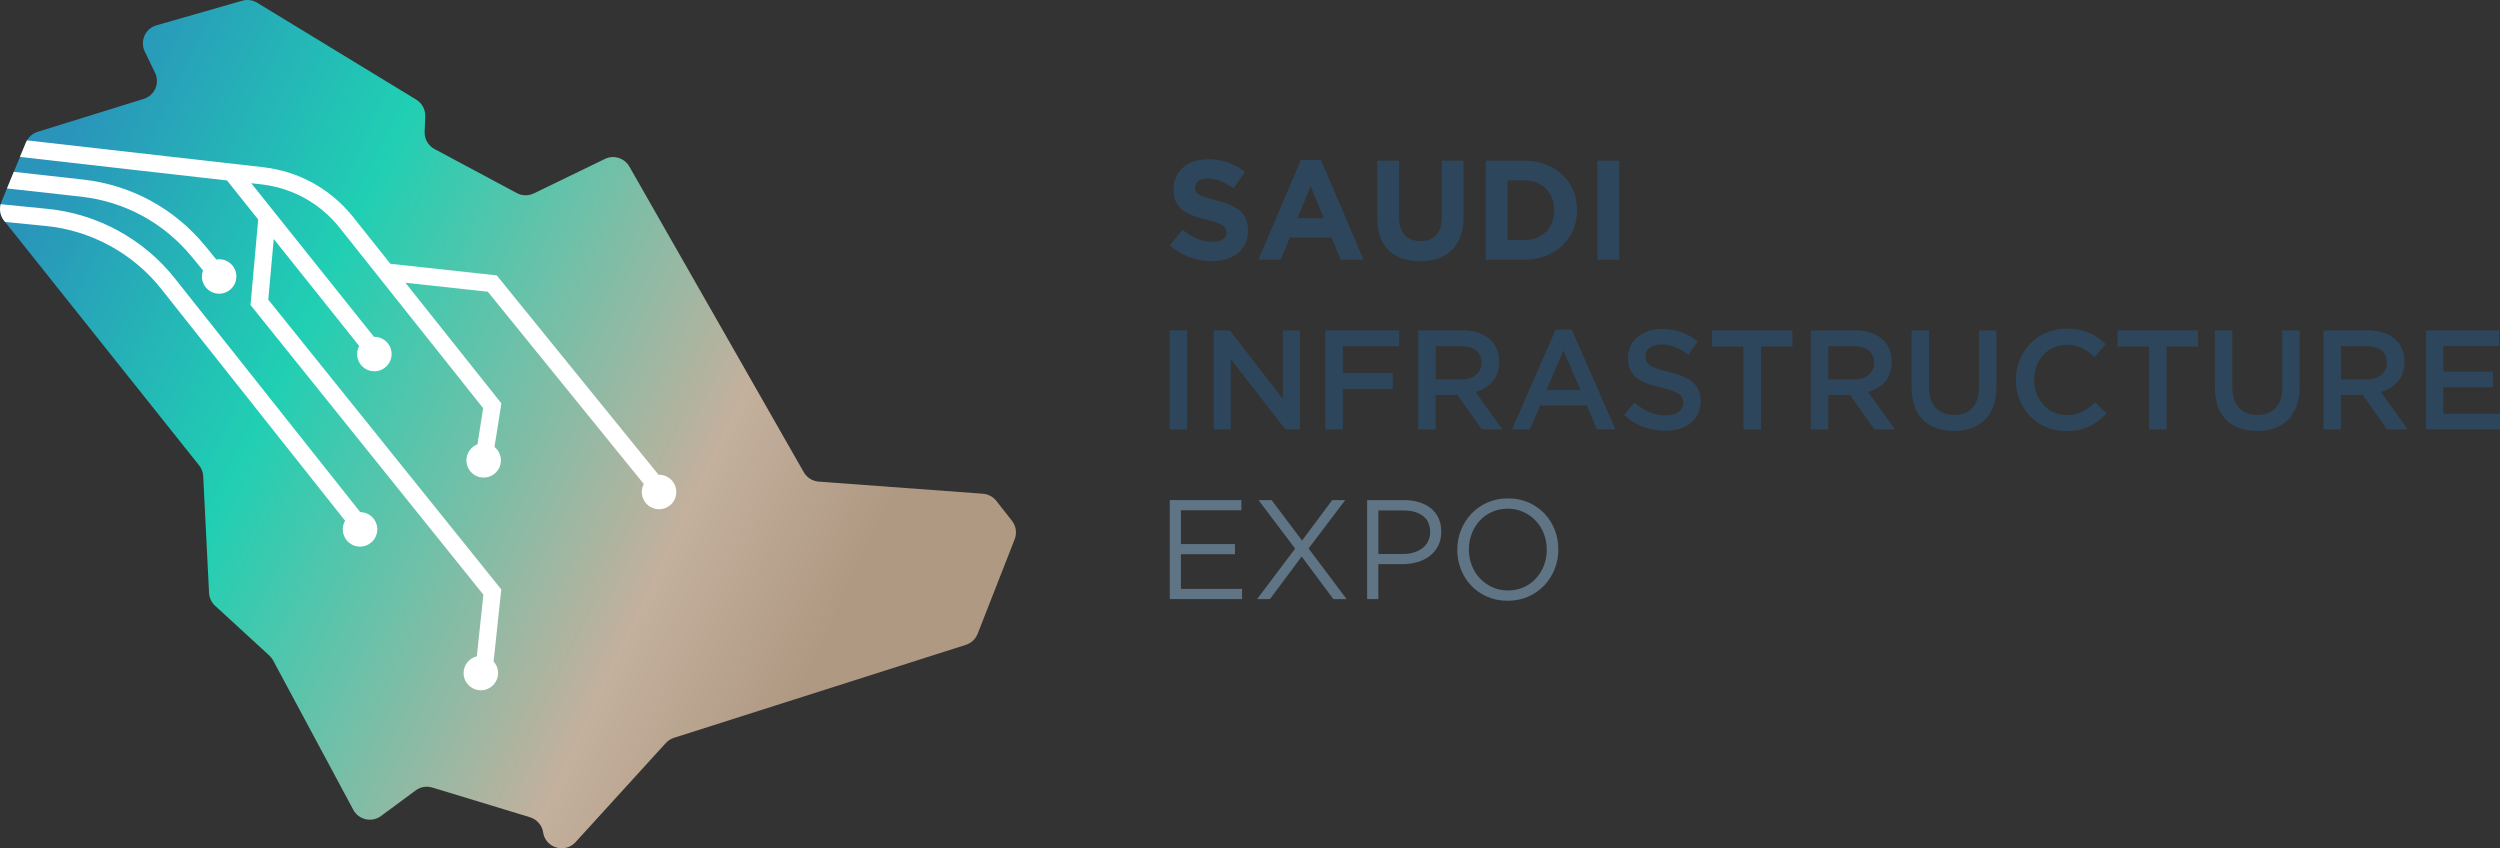 <svg xmlns="http://www.w3.org/2000/svg" width="445" height="151" viewBox="0 0 445 151" fill="none"><rect x="0" y="0" width="445" height="151" fill="#333333" stroke="none"/><g clip-path="url(#clip0_148_23)"><path d="M221.669 43.34C221.353 44.017 220.908 44.592 220.344 45.052C219.775 45.512 219.097 45.864 218.31 46.107C217.523 46.35 216.654 46.474 215.697 46.474C214.351 46.474 213.037 46.241 211.743 45.781C210.449 45.321 209.274 44.612 208.218 43.656L210.511 40.91C211.318 41.566 212.141 42.084 212.99 42.471C213.839 42.859 214.765 43.05 215.774 43.05C216.582 43.05 217.208 42.906 217.653 42.611C218.098 42.316 218.32 41.913 218.32 41.391V41.339C218.32 41.086 218.274 40.863 218.181 40.672C218.088 40.48 217.912 40.299 217.648 40.129C217.389 39.963 217.027 39.793 216.561 39.627C216.1 39.462 215.495 39.286 214.755 39.1C213.865 38.883 213.052 38.639 212.327 38.371C211.603 38.102 210.987 37.771 210.485 37.378C209.978 36.985 209.59 36.493 209.31 35.904C209.031 35.314 208.891 34.585 208.891 33.716V33.665C208.891 32.858 209.041 32.134 209.341 31.488C209.641 30.841 210.061 30.283 210.604 29.812C211.148 29.342 211.794 28.98 212.545 28.731C213.3 28.478 214.128 28.354 215.034 28.354C216.328 28.354 217.513 28.545 218.6 28.933C219.682 29.321 220.68 29.874 221.586 30.593L219.573 33.515C218.781 32.977 218.01 32.553 217.254 32.243C216.499 31.932 215.743 31.777 214.988 31.777C214.232 31.777 213.663 31.922 213.285 32.217C212.907 32.512 212.716 32.873 212.716 33.313V33.365C212.716 33.649 212.773 33.897 212.881 34.109C212.99 34.322 213.187 34.508 213.476 34.678C213.761 34.844 214.154 35.004 214.651 35.154C215.148 35.304 215.774 35.48 216.535 35.681C217.425 35.919 218.222 36.183 218.921 36.473C219.62 36.767 220.209 37.119 220.691 37.528C221.172 37.941 221.534 38.422 221.778 38.976C222.021 39.529 222.145 40.191 222.145 40.967V41.018C222.145 41.892 221.985 42.668 221.669 43.345V43.34Z" fill="#2E465C"></path><path d="M238.645 46.226L237.035 42.275H229.577L227.963 46.226H224.009L231.565 28.478H235.141L242.697 46.226H238.639H238.645ZM233.304 33.137L230.959 38.852H235.643L233.298 33.137H233.304Z" fill="#2E465C"></path><path d="M259.967 42.047C259.605 43.04 259.087 43.862 258.419 44.524C257.747 45.186 256.934 45.683 255.977 46.008C255.019 46.334 253.953 46.5 252.778 46.5C250.408 46.5 248.545 45.843 247.184 44.535C245.823 43.226 245.145 41.272 245.145 38.67V28.602H249.026V38.567C249.026 40.01 249.363 41.096 250.035 41.825C250.708 42.554 251.64 42.921 252.83 42.921C254.02 42.921 254.952 42.57 255.625 41.866C256.298 41.163 256.634 40.103 256.634 38.696V28.602H260.51V38.546C260.51 39.891 260.329 41.054 259.967 42.047Z" fill="#2E465C"></path><path d="M280.032 40.889C279.576 41.965 278.935 42.895 278.106 43.681C277.273 44.473 276.285 45.093 275.136 45.543C273.987 45.998 272.724 46.221 271.342 46.221H264.464V28.602H271.342C272.719 28.602 273.982 28.825 275.136 29.269C276.285 29.714 277.278 30.329 278.106 31.12C278.94 31.912 279.581 32.837 280.032 33.903C280.487 34.968 280.71 36.121 280.71 37.362V37.414C280.71 38.655 280.482 39.813 280.032 40.889ZM276.657 37.414C276.657 36.643 276.528 35.93 276.269 35.273C276.01 34.616 275.648 34.058 275.188 33.587C274.727 33.117 274.168 32.755 273.511 32.491C272.854 32.232 272.134 32.103 271.342 32.103H268.346V42.725H271.342C272.134 42.725 272.854 42.601 273.511 42.347C274.168 42.094 274.722 41.737 275.188 41.267C275.648 40.796 276.01 40.243 276.269 39.606C276.528 38.97 276.657 38.257 276.657 37.466V37.414Z" fill="#2E465C"></path><path d="M284.337 46.226V28.607H288.219V46.226H284.337Z" fill="#2E465C"></path><path d="M208.214 58.807H211.314V76.426H208.214V58.807Z" fill="#2E465C"></path><path d="M216.023 58.807H218.895L228.34 70.991V58.807H231.389V76.426H228.796L219.071 63.891V76.426H216.023V58.807Z" fill="#2E465C"></path><path d="M235.922 58.807H249.047V61.626H239.022V66.435H247.914V69.253H239.022V76.426H235.922V58.807Z" fill="#2E465C"></path><path d="M252.447 58.807H260.308C262.523 58.807 264.262 59.464 265.396 60.571C266.327 61.527 266.855 62.836 266.855 64.371V64.423C266.855 67.319 265.116 69.057 262.648 69.76L267.409 76.431H263.755L259.423 70.287H255.542V76.431H252.442V58.812L252.447 58.807ZM260.081 67.541C262.296 67.541 263.709 66.383 263.709 64.594V64.542C263.709 62.655 262.347 61.62 260.055 61.62H255.547V67.536H260.081V67.541Z" fill="#2E465C"></path><path d="M276.906 58.683H279.778L287.536 76.426H284.26L282.469 72.17H274.132L272.32 76.426H269.148L276.906 58.683ZM281.341 69.429L278.293 62.381L275.27 69.429H281.341Z" fill="#2E465C"></path><path d="M289.073 73.861L290.936 71.647C292.623 73.106 294.31 73.938 296.505 73.938C298.419 73.938 299.63 73.059 299.63 71.725V71.673C299.63 70.417 298.927 69.734 295.651 68.979C291.898 68.074 289.782 66.967 289.782 63.72V63.668C289.782 60.648 292.302 58.559 295.801 58.559C298.373 58.559 300.412 59.34 302.197 60.772L300.536 63.115C298.947 61.931 297.364 61.305 295.749 61.305C293.938 61.305 292.877 62.236 292.877 63.394V63.446C292.877 64.806 293.684 65.411 297.058 66.212C300.785 67.117 302.725 68.452 302.725 71.373V71.425C302.725 74.724 300.132 76.684 296.427 76.684C293.731 76.684 291.189 75.753 289.073 73.866V73.861Z" fill="#2E465C"></path><path d="M310.333 61.677H304.744V58.807H319.053V61.677H313.459V76.426H310.333V61.677Z" fill="#2E465C"></path><path d="M322.324 58.807H330.186C332.401 58.807 334.14 59.464 335.273 60.571C336.204 61.527 336.732 62.836 336.732 64.371V64.423C336.732 67.319 334.993 69.057 332.525 69.76L337.286 76.431H333.632L329.301 70.287H325.419V76.431H322.319V58.812L322.324 58.807ZM329.958 67.541C332.173 67.541 333.586 66.383 333.586 64.594V64.542C333.586 62.655 332.225 61.62 329.932 61.62H325.424V67.536H329.958V67.541Z" fill="#2E465C"></path><path d="M340.262 68.953V58.807H343.362V68.824C343.362 72.097 345.049 73.861 347.823 73.861C350.597 73.861 352.258 72.201 352.258 68.953V58.807H355.358V68.798C355.358 74.057 352.388 76.7 347.777 76.7C343.165 76.7 340.267 74.057 340.267 68.948L340.262 68.953Z" fill="#2E465C"></path><path d="M358.826 67.671V67.619C358.826 62.608 362.578 58.507 367.919 58.507C371.169 58.507 373.131 59.64 374.823 61.253L372.83 63.544C371.423 62.236 369.906 61.357 367.893 61.357C364.519 61.357 362.076 64.123 362.076 67.573V67.624C362.076 71.073 364.519 73.892 367.893 73.892C370.062 73.892 371.443 73.013 372.955 71.601L374.947 73.612C373.11 75.526 371.091 76.736 367.795 76.736C362.656 76.736 358.826 72.733 358.826 67.676V67.671Z" fill="#2E465C"></path><path d="M382.529 61.677H376.934V58.807H391.244V61.677H385.65V76.426H382.529V61.677Z" fill="#2E465C"></path><path d="M394.246 68.953V58.807H397.346V68.824C397.346 72.097 399.033 73.861 401.802 73.861C404.571 73.861 406.237 72.201 406.237 68.953V58.807H409.337V68.798C409.337 74.057 406.366 76.7 401.755 76.7C397.144 76.7 394.251 74.057 394.251 68.948L394.246 68.953Z" fill="#2E465C"></path><path d="M413.591 58.807H421.452C423.667 58.807 425.406 59.464 426.54 60.571C427.471 61.527 427.999 62.836 427.999 64.371V64.423C427.999 67.319 426.26 69.057 423.792 69.76L428.553 76.431H424.899L420.567 70.287H416.686V76.431H413.586V58.812L413.591 58.807ZM421.225 67.541C423.44 67.541 424.853 66.383 424.853 64.594V64.542C424.853 62.655 423.491 61.62 421.199 61.62H416.691V67.536H421.225V67.541Z" fill="#2E465C"></path><path d="M431.803 58.807H444.876V61.574H434.903V66.156H443.742V68.922H434.903V73.654H445.005V76.421H431.808V58.802L431.803 58.807Z" fill="#2E465C"></path><path d="M220.96 90.828H210.206V96.842H219.827V98.652H210.206V104.821H221.09V106.631H208.219V89.013H220.966V90.822L220.96 90.828Z" fill="#5F7484"></path><path d="M237.335 106.636L231.694 99.06L226.053 106.636H223.76L230.535 97.648L224.009 89.018H226.353L231.766 96.216L237.133 89.018H239.452L232.926 97.628L239.7 106.641H237.33L237.335 106.636Z" fill="#5F7484"></path><path d="M256.003 97.147C255.635 97.871 255.133 98.471 254.502 98.957C253.87 99.443 253.135 99.81 252.297 100.053C251.459 100.296 250.568 100.42 249.627 100.42H245.341V106.636H243.349V89.018H249.947C250.936 89.018 251.842 89.147 252.654 89.406C253.467 89.664 254.165 90.036 254.745 90.512C255.325 90.988 255.77 91.577 256.08 92.275C256.391 92.974 256.546 93.754 256.546 94.628C256.546 95.585 256.36 96.423 255.992 97.147H256.003ZM253.265 91.826C252.395 91.179 251.246 90.859 249.818 90.859H245.347V98.61H249.715C250.439 98.61 251.102 98.517 251.697 98.331C252.292 98.145 252.809 97.881 253.239 97.54C253.668 97.198 253.995 96.785 254.222 96.304C254.45 95.828 254.564 95.296 254.564 94.706C254.564 93.429 254.129 92.472 253.265 91.826Z" fill="#5F7484"></path><path d="M276.73 101.284C276.295 102.385 275.679 103.352 274.892 104.19C274.101 105.028 273.153 105.695 272.046 106.191C270.938 106.688 269.712 106.936 268.366 106.936C267.021 106.936 265.799 106.693 264.702 106.207C263.6 105.721 262.658 105.064 261.866 104.231C261.074 103.399 260.469 102.437 260.039 101.336C259.61 100.239 259.397 99.076 259.397 97.85C259.397 96.624 259.615 95.461 260.055 94.365C260.489 93.268 261.105 92.296 261.892 91.458C262.679 90.621 263.631 89.954 264.738 89.457C265.846 88.961 267.072 88.713 268.418 88.713C269.764 88.713 270.98 88.956 272.082 89.442C273.179 89.928 274.126 90.585 274.918 91.417C275.71 92.25 276.316 93.212 276.745 94.313C277.175 95.414 277.387 96.573 277.387 97.798C277.387 99.024 277.17 100.187 276.73 101.284ZM274.804 95.006C274.458 94.117 273.976 93.346 273.355 92.689C272.734 92.032 271.999 91.515 271.151 91.127C270.302 90.74 269.375 90.548 268.366 90.548C267.357 90.548 266.431 90.74 265.582 91.117C264.733 91.495 264.009 92.012 263.403 92.663C262.798 93.32 262.322 94.085 261.98 94.965C261.633 95.844 261.462 96.79 261.462 97.798C261.462 98.807 261.633 99.753 261.98 100.643C262.322 101.532 262.808 102.303 263.429 102.959C264.05 103.616 264.785 104.133 265.634 104.521C266.482 104.909 267.409 105.1 268.418 105.1C269.427 105.1 270.354 104.909 271.202 104.531C272.051 104.154 272.776 103.637 273.381 102.985C273.987 102.328 274.463 101.563 274.804 100.684C275.146 99.805 275.322 98.859 275.322 97.85C275.322 96.842 275.151 95.895 274.804 95.006Z" fill="#5F7484"></path><path d="M180.132 92.71L177.348 89.157C176.769 88.418 175.899 87.952 174.962 87.885L145.732 85.729C144.625 85.646 143.626 85.02 143.072 84.053L112.025 29.647C111.156 28.121 109.246 27.526 107.662 28.297L95.019 34.425C94.056 34.89 92.928 34.87 91.981 34.363L77.345 26.528C76.217 25.923 75.529 24.729 75.586 23.446L75.695 20.726C75.746 19.516 75.13 18.368 74.095 17.737L45.776 0.486C44.979 -0 44.011 -0.129 43.116 0.129L27.854 4.504C25.861 5.073 24.863 7.302 25.768 9.168L27.6 12.959C28.49 14.795 27.533 16.998 25.582 17.603L6.707 23.462C5.755 23.756 4.989 24.46 4.611 25.38L0.254 35.935C-0.207 37.057 -0.026 38.339 0.73 39.286L35.446 82.843C35.881 83.391 36.134 84.058 36.171 84.756L37.123 103.761L37.211 105.534C37.252 106.408 37.64 107.236 38.287 107.825L40.642 109.987L45.269 114.232L47.939 116.684C48.214 116.937 48.446 117.237 48.622 117.563L49.725 119.621L52.908 125.547L56.194 131.67L62.886 144.143C63.848 145.937 66.177 146.46 67.818 145.249L73.997 140.688C74.846 140.063 75.943 139.871 76.957 140.182L89.523 144.003L94.346 145.472C95.102 145.705 95.739 146.191 96.158 146.827C96.422 147.225 96.603 147.675 96.675 148.161C96.991 150.198 98.932 151.295 100.691 150.917C101.333 150.783 101.944 150.457 102.451 149.898L118.51 132.265C118.903 131.83 119.405 131.51 119.969 131.329L121.092 130.972L171.924 114.781C172.882 114.475 173.653 113.751 174.02 112.815L180.614 95.978C181.043 94.876 180.862 93.63 180.132 92.699V92.71Z" fill="url(#paint0_linear_148_23)"></path><path d="M34.111 45.672L36.134 48.134C36.01 48.47 35.937 48.832 35.937 49.209C35.937 50.906 37.314 52.276 39.006 52.276C40.699 52.276 42.075 50.901 42.075 49.209C42.075 47.519 40.699 46.143 39.006 46.143C38.836 46.143 38.67 46.158 38.51 46.19L36.486 43.728C31.031 37.093 23.32 32.91 14.775 31.958L2.458 30.588L1.242 33.541L14.434 35.009C22.176 35.873 29.163 39.658 34.111 45.678V45.672Z" fill="white"></path><path d="M28.697 51.423L61.426 92.694C61.167 93.144 61.017 93.667 61.017 94.225C61.017 95.921 62.394 97.292 64.086 97.292C65.778 97.292 67.155 95.916 67.155 94.225C67.155 92.534 65.799 91.179 64.122 91.159L31.099 49.52C25.566 42.544 17.306 38.045 8.441 37.171L0.114 36.349C-0.155 37.362 0.062 38.453 0.73 39.286L0.906 39.508L8.151 40.222C16.194 41.013 23.682 45.093 28.702 51.423H28.697Z" fill="white"></path><path d="M45.962 39.069L44.591 54.293L86.045 105.855L84.875 116.818C83.525 117.139 82.52 118.354 82.52 119.802C82.52 121.498 83.897 122.869 85.59 122.869C87.282 122.869 88.658 121.493 88.658 119.802C88.658 119.011 88.353 118.292 87.862 117.744L89.228 104.919L47.753 53.336L48.726 42.539L63.931 61.579C63.703 62.008 63.569 62.5 63.569 63.022C63.569 64.718 64.945 66.088 66.638 66.088C68.33 66.088 69.706 64.713 69.706 63.022C69.706 61.331 68.33 59.955 66.638 59.955C66.612 59.955 66.586 59.955 66.565 59.955L44.72 32.61L46.485 32.812C52.028 33.442 56.996 36.188 60.463 40.553L86.004 72.656L84.989 79.084C83.84 79.528 83.022 80.64 83.022 81.943C83.022 83.64 84.399 85.01 86.091 85.01C87.784 85.01 89.16 83.634 89.16 81.943C89.16 80.981 88.715 80.123 88.022 79.559L89.248 71.797L72.17 50.332L86.832 51.929L114.597 86.148C114.375 86.572 114.245 87.058 114.245 87.575C114.245 89.271 115.622 90.641 117.314 90.641C119.007 90.641 120.383 89.266 120.383 87.575C120.383 85.884 119.007 84.508 117.314 84.508C117.283 84.508 117.252 84.508 117.221 84.508L88.42 49.018L69.484 46.955L62.87 38.645C58.885 33.639 53.192 30.484 46.831 29.761L4.803 24.987C4.73 25.111 4.663 25.241 4.606 25.38L3.55 27.935L40.404 32.119L45.957 39.069H45.962Z" fill="white"></path></g><defs><linearGradient id="paint0_linear_148_23" x1="1.087" y1="45.708" x2="146.305" y2="115.123" gradientUnits="userSpaceOnUse"><stop stop-color="#2A94BB"></stop><stop offset="0.33" stop-color="#20CFB3"></stop><stop offset="0.8" stop-color="#C3B09D"></stop><stop offset="1" stop-color="#B09983"></stop></linearGradient><clipPath id="clip0_148_23"><rect width="445" height="151" fill="white"></rect></clipPath></defs></svg>